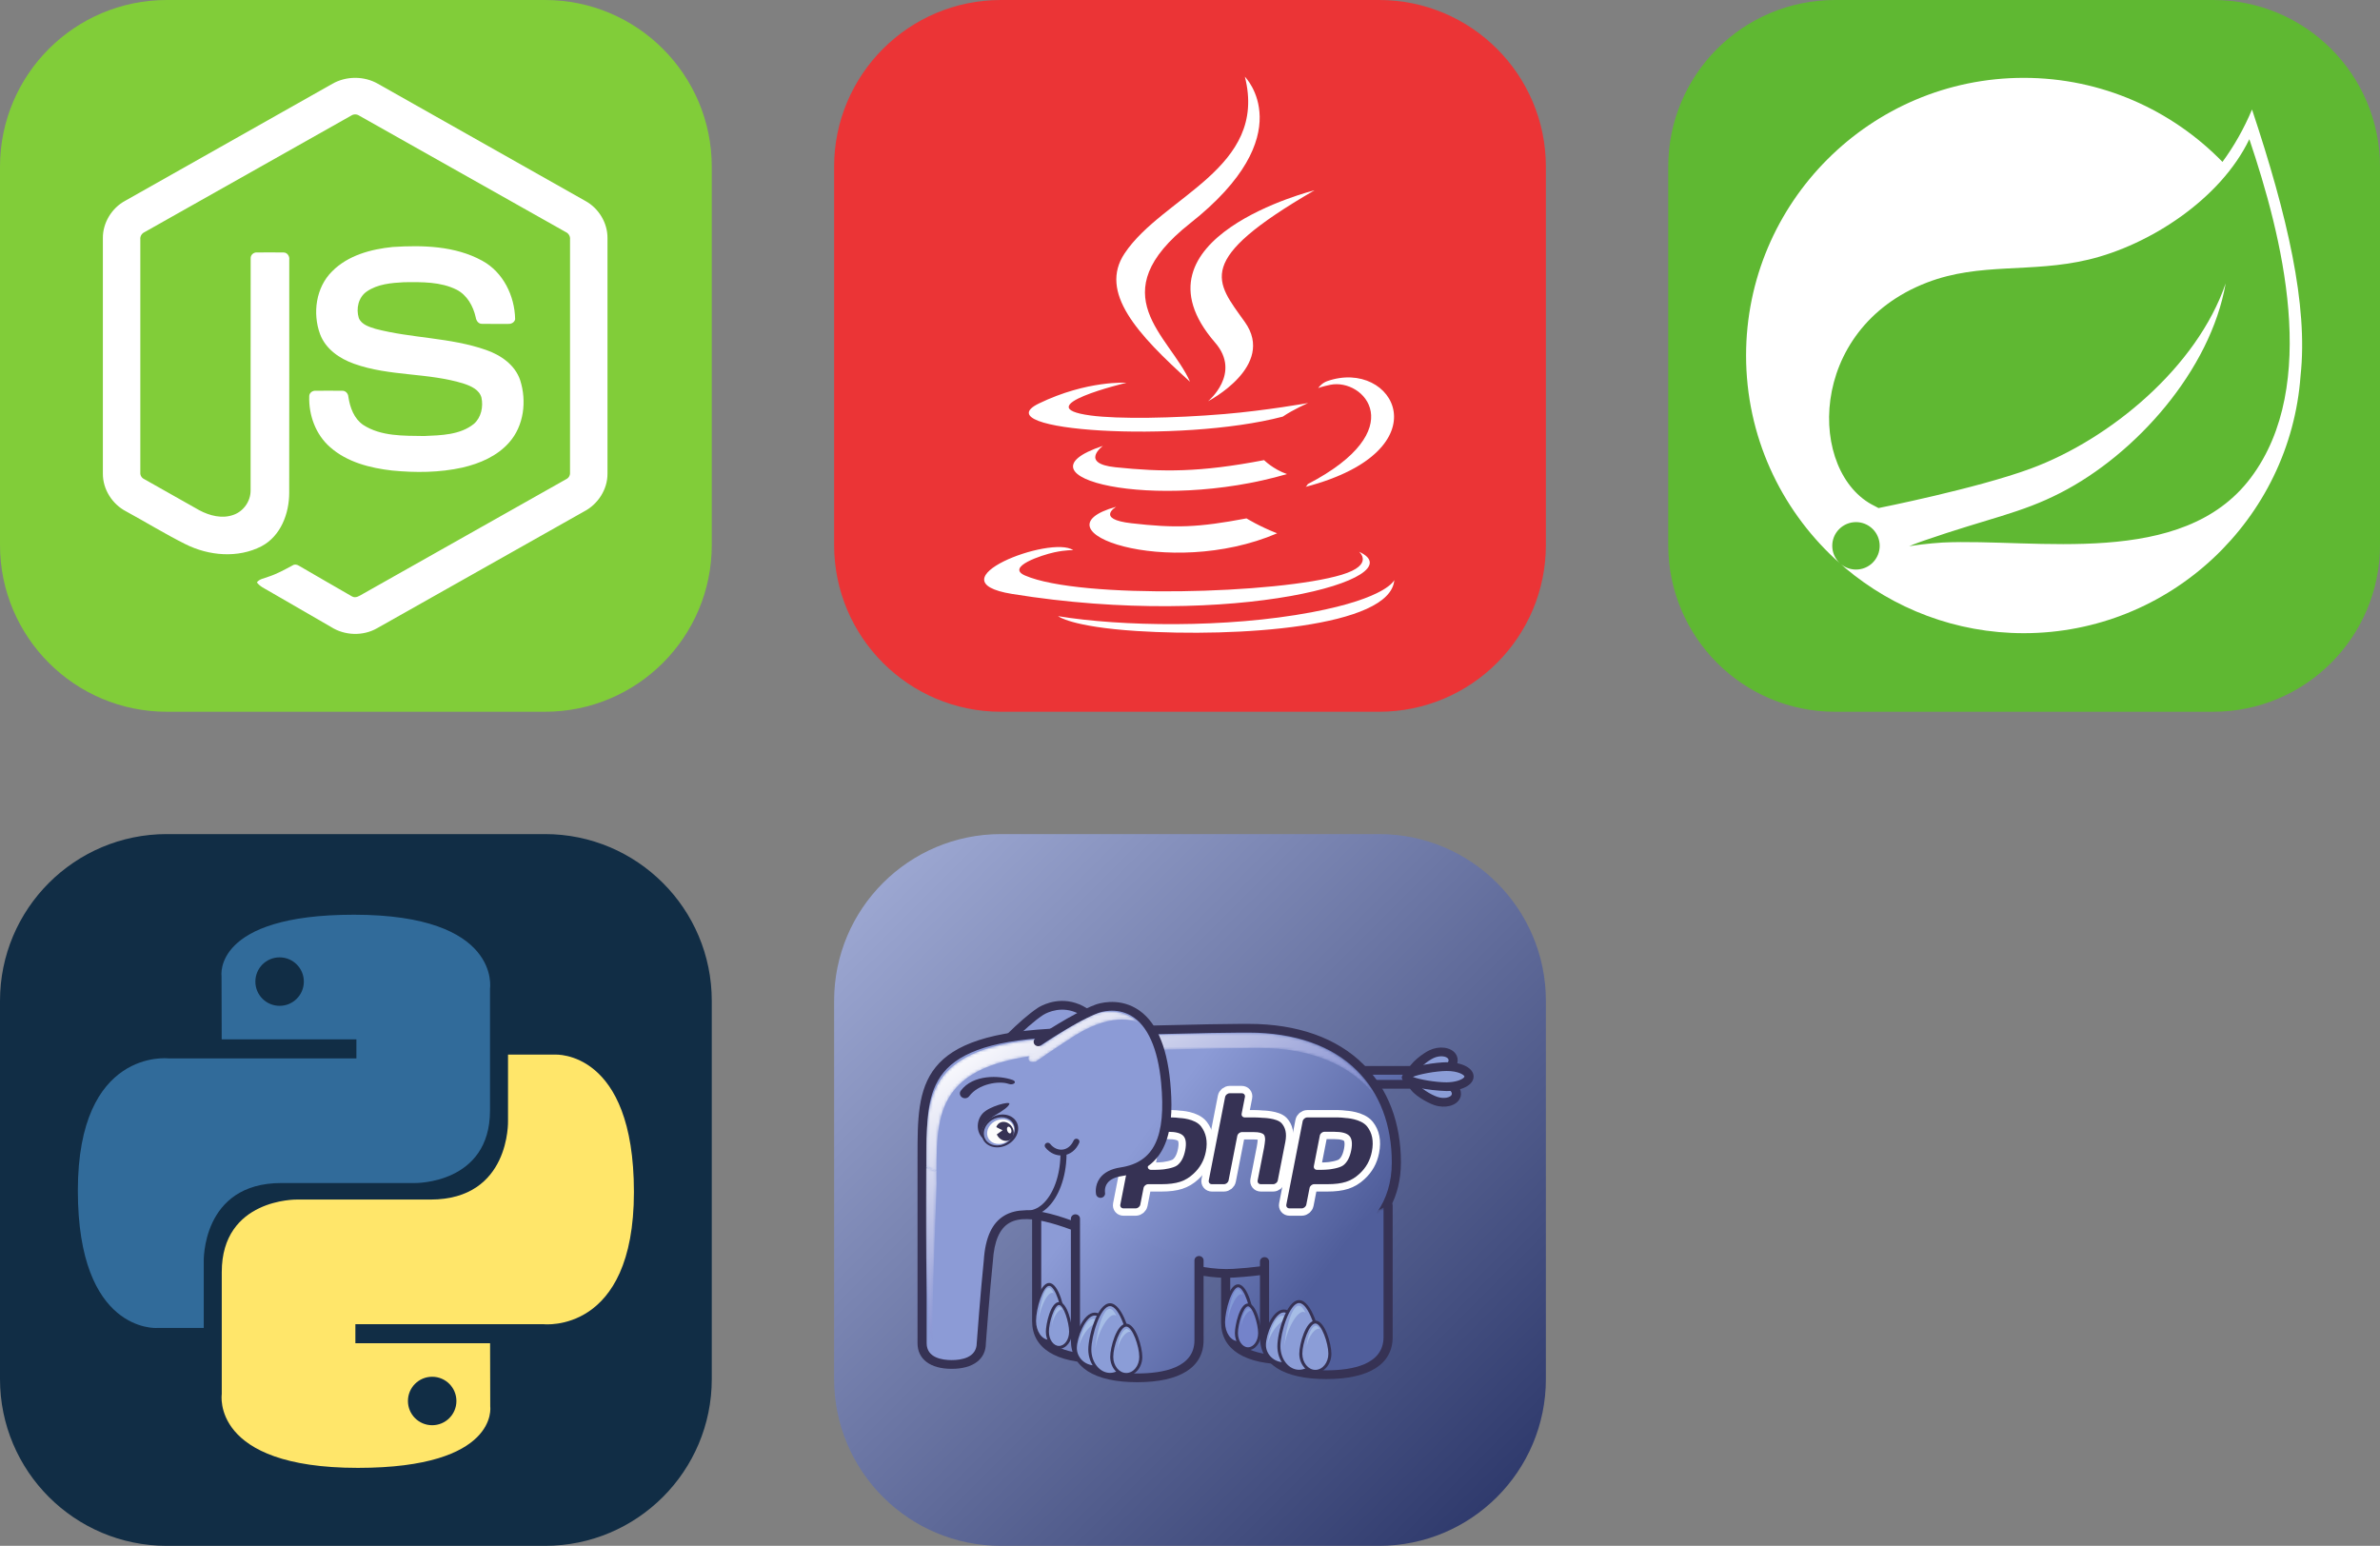 
  <svg width="167.188" height="108.594" viewBox="0 0 856 556" fill="none" xmlns="http://www.w3.org/2000/svg" xmlns:xlink="http://www.w3.org/1999/xlink" version="1.1">
    
        <rect x="0" y="0" width="856" height="556" fill="#808080" stroke="none"/>
    
        <g transform="translate(0, 0)">
          <svg width="256" height="256" viewBox="0 0 256 256" fill="none" xmlns="http://www.w3.org/2000/svg">
<g clip-path="url(#clip0_248_5674)">
<path d="M196 0H60C26.863 0 0 26.863 0 60V196C0 229.137 26.863 256 60 256H196C229.137 256 256 229.137 256 196V60C256 26.863 229.137 0 196 0Z" fill="#81CD39"/>
<path d="M119.556 30.134C124.516 27.295 130.975 27.282 135.93 30.134C160.857 44.219 185.792 58.282 210.714 72.375C215.403 75.016 218.538 80.233 218.49 85.634V170.376C218.526 176.001 215.08 181.343 210.135 183.923C185.289 197.931 160.456 211.955 135.615 225.964C130.555 228.857 123.966 228.635 119.061 225.503C111.613 221.185 104.152 216.888 96.703 212.575C95.18 211.667 93.464 210.945 92.39 209.469C93.34 208.189 95.039 208.029 96.419 207.47C99.528 206.48 102.384 204.893 105.24 203.354C105.963 202.86 106.844 203.049 107.537 203.491C113.906 207.143 120.22 210.902 126.61 214.519C127.973 215.306 129.354 214.26 130.519 213.611C154.9 199.831 179.31 186.104 203.688 172.32C204.591 171.885 205.09 170.926 205.017 169.937C205.034 141.983 205.021 114.024 205.026 86.069C205.128 84.946 204.479 83.914 203.464 83.455C178.705 69.511 153.958 55.547 129.204 41.6C128.325 40.996 127.167 40.995 126.288 41.595C101.532 55.547 76.791 69.524 52.036 83.467C51.024 83.927 50.346 84.942 50.466 86.069C50.47 114.024 50.466 141.983 50.466 169.941C50.378 170.93 50.915 171.869 51.812 172.295C58.418 176.04 65.033 179.76 71.643 183.494C75.367 185.497 79.939 186.689 84.042 185.153C87.663 183.855 90.2 180.159 90.131 176.316C90.166 148.524 90.114 120.729 90.157 92.941C90.067 91.707 91.237 90.688 92.436 90.805C95.611 90.783 98.789 90.762 101.963 90.813C103.288 90.783 104.199 92.112 104.036 93.354C104.023 121.322 104.07 149.29 104.015 177.256C104.023 184.711 100.961 192.821 94.066 196.468C85.573 200.867 75.075 199.935 66.684 195.716C59.42 192.09 52.488 187.811 45.352 183.927C40.394 181.361 36.966 175.998 37.001 170.377V85.634C36.949 80.121 40.209 74.809 45.042 72.208C69.883 58.189 94.72 44.159 119.556 30.134Z" fill="white"/>
<path d="M141.228 88.835C152.062 88.137 163.661 88.422 173.41 93.759C180.959 97.849 185.143 106.433 185.276 114.819C185.066 115.95 183.883 116.574 182.803 116.496C179.66 116.492 176.515 116.539 173.372 116.475C172.039 116.526 171.264 115.297 171.097 114.119C170.193 110.106 168.004 106.132 164.228 104.196C158.431 101.294 151.709 101.44 145.388 101.501C140.773 101.745 135.81 102.145 131.9 104.858C128.898 106.914 127.987 111.064 129.057 114.407C130.068 116.807 132.837 117.581 135.105 118.295C148.161 121.71 161.997 121.369 174.804 125.863C180.107 127.695 185.293 131.257 187.108 136.809C189.483 144.25 188.442 153.143 183.148 159.116C178.855 164.032 172.602 166.708 166.366 168.161C158.07 170.011 149.46 170.058 141.035 169.236C133.113 168.333 124.868 166.252 118.753 160.855C113.523 156.313 110.969 149.237 111.222 142.409C111.282 141.255 112.431 140.451 113.536 140.546C116.701 140.52 119.867 140.511 123.032 140.551C124.297 140.46 125.234 141.553 125.299 142.745C125.882 146.567 127.319 150.58 130.653 152.846C137.086 156.997 145.16 156.712 152.526 156.828C158.629 156.558 165.481 156.477 170.461 152.442C173.088 150.141 173.867 146.292 173.157 142.981C172.387 140.185 169.462 138.882 166.951 138.03C154.062 133.953 140.071 135.433 127.307 130.822C122.124 128.991 117.113 125.528 115.123 120.205C112.345 112.67 113.617 103.349 119.467 97.578C125.169 91.836 133.401 89.626 141.228 88.835Z" fill="white"/>
</g>
<defs>
<clipPath id="clip0_248_5674">
<rect width="256" height="256" fill="white"/>
</clipPath>
</defs>
</svg>

        </g>
         
        <g transform="translate(300, 0)">
          <svg width="256" height="256" viewBox="0 0 256 256" fill="none" xmlns="http://www.w3.org/2000/svg">
<g clip-path="url(#clip0_248_5576)">
<path d="M196 0H60C26.863 0 0 26.863 0 60V196C0 229.137 26.863 256 60 256H196C229.137 256 256 229.137 256 196V60C256 26.863 229.137 0 196 0Z" fill="#EB3436"/>
<path d="M101.472 182.256C101.472 182.256 93.834 186.7 106.915 188.2C122.764 190.011 130.863 189.751 148.324 186.451C148.324 186.451 152.925 189.327 159.337 191.82C120.18 208.595 70.72 190.847 101.472 182.256ZM96.684 160.361C96.684 160.361 88.116 166.705 101.208 168.06C118.138 169.808 131.506 169.951 154.649 165.496C154.649 165.496 157.842 168.741 162.871 170.513C115.538 184.356 62.818 171.603 96.684 160.361Z" fill="white"/>
<path d="M137.018 123.215C146.671 134.327 134.486 144.317 134.486 144.317C134.486 144.317 158.983 131.673 147.735 115.834C137.226 101.069 129.17 93.736 172.786 68.439C172.786 68.441 104.321 85.535 137.018 123.215Z" fill="white"/>
<path d="M188.803 198.453C188.803 198.453 194.458 203.115 182.574 206.719C159.979 213.563 88.513 215.627 68.664 206.993C61.533 203.887 74.912 199.582 79.121 198.674C83.509 197.724 86.015 197.897 86.015 197.897C78.079 192.31 34.723 208.872 63.995 213.623C143.82 226.562 209.506 207.795 188.803 198.453ZM105.149 137.672C105.149 137.672 68.801 146.306 92.278 149.445C102.193 150.772 121.948 150.467 140.363 148.923C155.408 147.659 170.506 144.959 170.506 144.959C170.506 144.959 165.206 147.232 161.367 149.85C124.448 159.562 53.145 155.038 73.675 145.111C91.03 136.717 105.149 137.672 105.149 137.672ZM170.355 174.118C207.881 154.623 190.529 135.889 178.418 138.412C175.457 139.029 174.128 139.566 174.128 139.566C174.128 139.566 175.231 137.837 177.333 137.093C201.291 128.674 219.714 161.933 169.605 175.106C169.605 175.103 170.18 174.582 170.355 174.118Z" fill="white"/>
<path d="M147.735 27.587C147.735 27.587 168.513 48.377 128.023 80.337C95.552 105.983 120.619 120.601 128.011 137.311C109.055 120.211 95.151 105.154 104.478 91.143C118.174 70.58 156.116 60.606 147.735 27.587Z" fill="white"/>
<path d="M108.837 226.959C144.849 229.262 200.165 225.678 201.474 208.636C201.474 208.636 198.956 215.096 171.709 220.222C140.968 226.009 103.047 225.335 80.562 221.622C80.562 221.624 85.169 225.437 108.837 226.959Z" fill="white"/>
</g>
<defs>
<clipPath id="clip0_248_5576">
<rect width="256" height="256" fill="white"/>
</clipPath>
</defs>
</svg>

        </g>
         
        <g transform="translate(600, 0)">
          <svg width="256" height="256" viewBox="0 0 256 256" fill="none" xmlns="http://www.w3.org/2000/svg">
<g clip-path="url(#clip0_248_4621)">
<path d="M196 0H60C26.863 0 0 26.863 0 60V196C0 229.137 26.863 256 60 256H196C229.137 256 256 229.137 256 196V60C256 26.863 229.137 0 196 0Z" fill="#5FB832"/>
<path d="M209.545 171.821C184.93 204.618 132.347 193.547 98.635 195.139C98.635 195.139 92.667 195.471 86.656 196.461C86.656 196.461 88.929 195.491 91.828 194.492C115.506 186.304 126.695 184.659 141.082 177.269C168.114 163.421 195.018 133.259 200.492 101.925C190.202 132.061 158.909 157.998 130.415 168.53C110.911 175.727 75.642 182.731 75.637 182.734C75.653 182.759 74.231 181.996 74.211 181.979C50.225 170.309 49.533 118.359 93.097 101.613C112.197 94.266 130.466 98.302 151.114 93.387C173.136 88.151 198.642 71.644 209.009 50.063C220.631 84.535 234.592 138.467 209.545 171.821ZM209.973 39.381C207.043 46.343 203.466 52.617 199.344 58.228C181.197 39.604 155.868 28 127.871 28C72.799 28 28 72.804 28 127.866C28 156.731 40.321 182.764 59.964 201.012L62.151 202.949C58.499 199.971 57.938 194.608 60.898 190.952C63.876 187.295 69.244 186.728 72.898 189.69C76.562 192.658 77.12 198.035 74.154 201.697C71.198 205.361 65.82 205.914 62.161 202.958L63.65 204.276C81.025 218.906 103.424 227.743 127.871 227.743C180.511 227.743 223.736 186.778 227.436 135.073C230.176 109.757 222.699 77.611 209.973 39.381Z" fill="white"/>
</g>
<defs>
<clipPath id="clip0_248_4621">
<rect width="256" height="256" fill="white"/>
</clipPath>
</defs>
</svg>

        </g>
         
        <g transform="translate(0, 300)">
          <svg width="256" height="256" viewBox="0 0 256 256" fill="none" xmlns="http://www.w3.org/2000/svg">
<g clip-path="url(#clip0_248_6126)">
<path d="M196 0H60C26.863 0 0 26.863 0 60V196C0 229.137 26.863 256 60 256H196C229.137 256 256 229.137 256 196V60C256 26.863 229.137 0 196 0Z" fill="#112D45"/>
<path d="M127.279 29C76.507 29 79.677 51.018 79.677 51.018L79.734 73.828H128.185V80.677H60.489C60.489 80.677 28 76.993 28 128.222C28 179.452 56.357 177.636 56.357 177.636H73.281V153.863C73.281 153.863 72.369 125.506 101.186 125.506H149.24C149.24 125.506 176.239 125.942 176.239 99.412V55.546C176.239 55.546 180.338 29 127.279 29ZM100.563 44.339C105.384 44.339 109.28 48.235 109.28 53.056C109.28 57.876 105.384 61.772 100.563 61.772C95.743 61.772 91.847 57.876 91.847 53.056C91.847 48.235 95.743 44.339 100.563 44.339Z" fill="#316B9A"/>
<path d="M128.721 227.957C179.493 227.957 176.323 205.94 176.323 205.94L176.266 183.129H127.815V176.28H195.511C195.511 176.28 228 179.965 228 128.735C228 77.506 199.643 79.322 199.643 79.322H182.719V103.095C182.719 103.095 183.631 131.452 154.814 131.452H106.76C106.76 131.452 79.761 131.015 79.761 157.545V201.411C79.761 201.411 75.662 227.957 128.721 227.957ZM155.437 212.618C150.616 212.618 146.72 208.722 146.72 203.902C146.72 199.081 150.616 195.185 155.437 195.185C160.257 195.185 164.154 199.081 164.154 203.902C164.154 208.722 160.257 212.618 155.437 212.618Z" fill="#FFE66A"/>
</g>
<defs>
<clipPath id="clip0_248_6126">
<rect width="256" height="256" fill="white"/>
</clipPath>
</defs>
</svg>

        </g>
         
        <g transform="translate(300, 300)">
          <svg width="256" height="256" viewBox="0 0 256 256" fill="none" xmlns="http://www.w3.org/2000/svg">
<g clip-path="url(#clip0_248_5714)">
<path d="M196 0H60C26.863 0 0 26.863 0 60V196C0 229.137 26.863 256 60 256H196C229.137 256 256 229.137 256 196V60C256 26.863 229.137 0 196 0Z" fill="url(#paint0_linear_248_5714)"/>
<mask id="mask0_248_5714" style="mask-type:luminance" maskUnits="userSpaceOnUse" x="57" y="61" width="50" height="63">
<path d="M57.83 78.824C57.83 78.824 67.524 68.181 74.238 63.77C76.377 62.366 92.287 54.062 102.503 82.641C108.093 98.289 108.186 109.945 95.481 114.915C87.874 117.893 90.593 123.467 90.593 123.467" fill="white"/>
</mask>
<g mask="url(#mask0_248_5714)">
<path d="M57.83 78.824C57.83 78.824 67.524 68.181 74.238 63.77C76.377 62.366 92.287 54.062 102.503 82.641C108.093 98.289 108.186 109.945 95.481 114.915C87.874 117.893 90.593 123.467 90.593 123.467" fill="url(#paint1_linear_248_5714)"/>
</g>
<path d="M73.309 62.473C66.499 66.947 56.991 77.35 56.59 77.79C55.995 78.444 56.065 79.438 56.75 80.007C57.432 80.576 58.47 80.51 59.065 79.855C59.162 79.749 68.704 69.309 75.168 65.064C75.362 64.934 80.078 61.908 85.821 63.729C91.861 65.645 97.094 72.361 100.949 83.148C107.085 100.324 105.265 109.392 94.861 113.459C91.859 114.637 89.883 116.338 88.99 118.526C87.81 121.413 89.052 124.02 89.106 124.131C89.486 124.913 90.45 125.245 91.269 124.887C92.09 124.532 92.454 123.604 92.088 122.816C92.082 122.801 91.38 121.255 92.064 119.635C92.626 118.298 93.985 117.196 96.104 116.37C111.799 110.226 108.597 94.845 104.055 82.13C99.794 70.21 94.008 63.018 86.856 60.747C79.707 58.479 73.942 62.059 73.309 62.473Z" fill="#363254"/>
<mask id="mask1_248_5714" style="mask-type:luminance" maskUnits="userSpaceOnUse" x="188" y="84" width="24" height="6">
<path d="M188.189 84.983H208.548C210.257 84.983 211.64 86.107 211.64 87.489C211.64 88.872 210.257 89.994 208.548 89.994H192.568L188.189 84.983Z" fill="white"/>
</mask>
<g mask="url(#mask1_248_5714)">
<path d="M188.189 84.983H208.548C210.257 84.983 211.64 86.107 211.64 87.489C211.64 88.872 210.257 89.994 208.548 89.994H192.568L188.189 84.983Z" fill="url(#paint2_linear_248_5714)"/>
</g>
<path d="M208.548 86.556C209.403 86.556 209.997 87.05 209.997 87.492C209.997 87.933 209.403 88.427 208.548 88.427C208.548 88.427 194.728 88.427 193.336 88.427C193.009 88.055 192.519 87.489 191.702 86.556C196.514 86.556 208.548 86.556 208.548 86.556ZM184.677 83.415L191.801 91.568H208.548C211.16 91.568 213.282 89.74 213.282 87.492C213.282 85.243 211.16 83.415 208.548 83.415H184.677Z" fill="#363254"/>
<path d="M214.849 79.16C217.648 77.837 220.919 78.161 222.163 79.882C223.401 81.608 222.137 84.072 219.339 85.4C216.545 86.721 209.221 88.319 207.979 86.591C206.736 84.87 212.054 80.482 214.849 79.16Z" fill="#8B9DD7"/>
<path d="M215.574 80.567C217.746 79.542 220.13 79.831 220.81 80.774C220.999 81.038 221.043 81.342 220.944 81.705C220.769 82.36 220.062 83.304 218.609 83.992C215.91 85.268 211.117 86.016 209.636 85.655C210.182 84.437 213.18 81.701 215.574 80.567ZM214.122 77.752C211.781 78.857 207.02 82.378 206.267 85.161L206.629 87.482C208.878 90.615 217.951 87.808 220.066 86.806C222.173 85.808 223.651 84.236 224.124 82.493C224.461 81.25 224.245 80.007 223.514 78.991C221.8 76.615 217.677 76.072 214.122 77.752Z" fill="#363254"/>
<path d="M219.822 89.328C222.823 90.322 224.494 92.623 223.568 94.47C222.634 96.32 219.45 97.007 216.451 96.01C213.457 95.019 207.434 91.28 208.364 89.435C209.297 87.581 216.827 88.334 219.822 89.328Z" fill="#8B9DD7"/>
<path d="M219.283 90.811H219.285C220.897 91.348 221.78 92.24 222.066 92.898C222.284 93.4 222.137 93.696 222.087 93.792C221.593 94.772 219.305 95.295 216.989 94.526C214.343 93.65 210.784 91.183 210.114 90.048C211.356 89.636 216.388 89.849 219.283 90.811ZM206.885 88.753L206.887 91.032C208.043 93.696 213.377 96.655 215.914 97.496C219.731 98.764 223.744 97.735 225.046 95.157C225.323 94.6 225.461 94.004 225.461 93.398C225.461 92.828 225.34 92.251 225.095 91.686C224.36 89.996 222.634 88.598 220.358 87.845C218.088 87.09 208.601 85.345 206.885 88.753Z" fill="#363254"/>
<path d="M220.26 83.634C224.713 83.606 228.341 85.197 228.357 87.193C228.379 89.188 224.79 90.827 220.335 90.856C215.888 90.886 205.812 89.341 205.792 87.347C205.771 85.349 215.813 83.667 220.26 83.634Z" fill="#8B9DD7"/>
<path d="M226.716 87.207C226.716 87.284 226.644 87.432 226.445 87.626C225.64 88.411 223.378 89.265 220.325 89.284C216.506 89.31 210.466 88.282 208.142 87.329C210.45 86.34 216.46 85.231 220.273 85.205H220.272C224.489 85.177 226.712 86.68 226.716 87.207ZM220.25 82.062H220.248C217.013 82.085 207.407 83.215 204.942 85.611L204.151 87.363C204.196 91.98 220.185 92.428 220.347 92.428C223.93 92.403 227.165 91.408 228.788 89.83C229.592 89.047 230.01 88.132 230 87.177C229.975 84.18 225.874 82.027 220.25 82.062Z" fill="#363254"/>
<mask id="mask2_248_5714" style="mask-type:luminance" maskUnits="userSpaceOnUse" x="72" y="134" width="46" height="55">
<path d="M117.294 134.823V175.161C117.294 185.107 107.343 188.672 95.072 188.672C82.798 188.672 72.852 185.107 72.852 175.161V134.347" fill="white"/>
</mask>
<g mask="url(#mask2_248_5714)">
<path d="M117.294 134.823V175.161C117.294 185.107 107.343 188.672 95.072 188.672C82.798 188.672 72.852 185.107 72.852 175.161V134.347" fill="url(#paint3_linear_248_5714)"/>
</g>
<path d="M71.211 134.347V175.161C71.211 184.888 79.682 190.243 95.072 190.243C110.461 190.243 118.936 184.888 118.936 175.161V134.823C118.936 133.955 118.2 133.251 117.294 133.251C116.387 133.251 115.652 133.955 115.652 134.823V175.161C115.652 185.03 104.462 187.101 95.072 187.101C85.685 187.101 74.495 185.03 74.495 175.161V134.347C74.495 133.481 73.759 132.777 72.852 132.777C71.946 132.777 71.211 133.481 71.211 134.347Z" fill="#363254"/>
<path d="M82.591 175.113C82.591 179.137 80.239 182.408 77.337 182.408C74.434 182.408 72.082 179.137 72.082 175.113C72.082 171.082 74.434 161.98 77.337 161.98C80.239 161.98 82.591 171.082 82.591 175.113Z" fill="#8B9DD7"/>
<path d="M72.63 175.113C72.63 170.729 75.122 162.503 77.337 162.503C79.551 162.503 82.044 170.729 82.044 175.113C82.044 178.848 79.933 181.885 77.337 181.885C74.742 181.885 72.63 178.848 72.63 175.113ZM71.534 175.113C71.534 179.424 74.136 182.933 77.337 182.933C80.536 182.933 83.137 179.424 83.137 175.113C83.137 171.175 80.826 161.454 77.337 161.454C73.848 161.454 71.534 171.175 71.534 175.113Z" fill="#363254"/>
<path d="M73.497 175.84C73.497 171.964 76.341 164.985 78.417 164.985C78.616 164.985 78.811 165.084 78.999 165.234C78.48 164.005 77.885 163.192 77.256 163.192C75.178 163.192 73.497 171.965 73.497 175.84Z" fill="#A6BDE6"/>
<path d="M85.069 178.988C85.069 182.097 83.199 184.618 80.891 184.618C78.581 184.618 76.709 182.097 76.709 178.988C76.709 175.869 78.581 168.847 80.891 168.847C83.199 168.847 85.069 175.869 85.069 178.988Z" fill="#8B9DD7"/>
<path d="M77.256 178.988C77.256 175.729 79.219 169.372 80.891 169.372C82.563 169.372 84.521 175.729 84.521 178.988C84.521 181.803 82.892 184.095 80.891 184.095C78.885 184.095 77.256 181.803 77.256 178.988ZM76.161 178.988C76.161 182.38 78.283 185.143 80.891 185.143C83.495 185.143 85.616 182.38 85.616 178.988C85.616 176.334 83.939 168.324 80.891 168.324C77.838 168.324 76.161 176.334 76.161 178.988Z" fill="#363254"/>
<path d="M78.466 177.137C78.256 174.921 80.215 171.244 81.742 170.975C81.885 170.956 82.032 170.99 82.178 171.051C81.731 170.414 81.224 169.906 80.791 170.105C79.279 170.821 78.256 174.929 78.466 177.137Z" fill="#A6BDE6"/>
<mask id="mask3_248_5714" style="mask-type:luminance" maskUnits="userSpaceOnUse" x="140" y="134" width="46" height="56">
<path d="M185.277 135.317V175.654C185.277 185.602 175.327 189.165 163.055 189.165C150.782 189.165 140.832 185.602 140.832 175.654V134.841" fill="white"/>
</mask>
<g mask="url(#mask3_248_5714)">
<path d="M185.277 135.317V175.654C185.277 185.602 175.327 189.165 163.055 189.165C150.782 189.165 140.832 185.602 140.832 175.654V134.841" fill="url(#paint4_linear_248_5714)"/>
</g>
<path d="M139.189 134.84V175.653C139.189 185.378 147.665 190.735 163.055 190.735C169.981 190.735 175.536 189.65 179.565 187.512C184.375 184.958 186.918 180.859 186.918 175.653V135.316C186.918 134.448 186.183 133.745 185.277 133.745C184.37 133.745 183.636 134.448 183.636 135.316V175.653C183.636 179.762 181.782 182.742 177.97 184.766C174.484 186.615 169.327 187.593 163.055 187.593C153.666 187.593 142.475 185.519 142.475 175.653V134.84C142.475 133.971 141.738 133.268 140.832 133.268C139.926 133.268 139.189 133.971 139.189 134.84Z" fill="#363254"/>
<path d="M150.573 175.604C150.573 179.628 148.222 182.904 145.321 182.904C142.414 182.904 140.064 179.628 140.064 175.604C140.064 171.575 142.414 162.472 145.321 162.472C148.222 162.472 150.573 171.575 150.573 175.604Z" fill="#7483CA"/>
<path d="M140.609 175.603C140.609 173.546 141.233 170.292 142.123 167.691C143.113 164.795 144.339 162.995 145.321 162.995C147.533 162.995 150.026 171.22 150.026 175.603C150.026 179.34 147.916 182.379 145.321 182.379C142.723 182.379 140.609 179.34 140.609 175.603ZM141.082 167.365C140.159 170.058 139.515 173.447 139.515 175.603C139.515 179.916 142.119 183.427 145.321 183.427C148.519 183.427 151.12 179.916 151.12 175.603C151.12 171.665 148.809 161.949 145.321 161.949C143.349 161.949 141.928 164.892 141.082 167.365Z" fill="#363254"/>
<path d="M141.482 176.336C141.482 172.458 144.324 165.475 146.4 165.475C146.6 165.475 146.794 165.576 146.982 165.724C146.461 164.498 145.869 163.683 145.239 163.683C143.161 163.683 141.482 172.458 141.482 176.336Z" fill="#839AD6"/>
<path d="M153.053 179.478C153.053 182.592 151.184 185.107 148.873 185.107C146.565 185.107 144.694 182.592 144.694 179.478C144.694 176.361 146.565 169.339 148.873 169.339C151.184 169.339 153.053 176.361 153.053 179.478Z" fill="#7483CA"/>
<path d="M145.242 179.478C145.242 176.219 147.201 169.864 148.874 169.864C150.543 169.864 152.505 176.219 152.505 179.478C152.505 182.294 150.875 184.586 148.874 184.586C146.87 184.586 145.242 182.294 145.242 179.478ZM144.147 179.478C144.147 182.874 146.267 185.632 148.874 185.632C151.48 185.632 153.6 182.874 153.6 179.478C153.6 176.824 151.922 168.816 148.874 168.816C145.822 168.816 144.147 176.824 144.147 179.478Z" fill="#363254"/>
<path d="M146.451 177.628C146.237 175.414 148.198 171.737 149.725 171.467C149.869 171.448 150.017 171.48 150.161 171.542C149.714 170.905 149.207 170.397 148.773 170.596C147.261 171.312 146.237 175.419 146.451 177.628Z" fill="#839AD6"/>
<mask id="mask4_248_5714" style="mask-type:luminance" maskUnits="userSpaceOnUse" x="90" y="79" width="15" height="42">
<path d="M98.598 79.73C107.253 93.687 106.331 105.478 94.799 111.658C87.895 115.361 91.696 120.244 91.696 120.244" fill="white"/>
</mask>
<g mask="url(#mask4_248_5714)">
<path d="M98.598 79.73C107.253 93.687 106.331 105.478 94.799 111.658C87.895 115.361 91.696 120.244 91.696 120.244" fill="url(#paint5_linear_248_5714)"/>
</g>
<path d="M97.761 78.38C96.98 78.823 96.721 79.787 97.186 80.533C102.004 88.299 103.728 95.332 102.174 100.867C101.07 104.802 98.316 107.972 93.998 110.29C91.269 111.752 89.641 113.597 89.156 115.769C88.498 118.722 90.303 121.085 90.38 121.184C90.919 121.875 91.935 122.015 92.663 121.507C93.39 120.998 93.549 120.017 93.022 119.317C93.014 119.304 92.013 117.945 92.374 116.396C92.663 115.157 93.75 114.025 95.601 113.031C100.724 110.283 104.004 106.467 105.347 101.681C107.134 95.308 105.291 87.441 100.01 78.929C99.548 78.182 98.538 77.938 97.761 78.38Z" fill="#080604"/>
<mask id="mask5_248_5714" style="mask-type:luminance" maskUnits="userSpaceOnUse" x="31" y="69" width="172" height="122">
<path d="M149.156 69.834C149.156 69.834 134.787 69.666 82.285 71.392C29.786 73.116 31.724 91.789 31.642 118.604V183.103C31.642 188.559 36.408 190.759 42.289 190.759C48.169 190.759 52.942 188.559 52.942 183.103C52.942 183.103 54.298 164.673 55.468 153.462C58.087 112.734 107.655 160.159 143.689 157.946C176.433 155.933 202.219 144.723 202.219 118.081C202.219 91.433 185.32 69.834 149.156 69.834Z" fill="white"/>
</mask>
<g mask="url(#mask5_248_5714)">
<path d="M149.156 69.834C149.156 69.834 134.787 69.666 82.285 71.392C29.786 73.116 31.724 91.789 31.642 118.604V183.103C31.642 188.559 36.408 190.759 42.289 190.759C48.169 190.759 52.942 188.559 52.942 183.103C52.942 183.103 54.298 164.673 55.468 153.462C58.087 112.734 107.655 160.159 143.689 157.946C176.433 155.933 202.219 144.723 202.219 118.081C202.219 91.433 185.32 69.834 149.156 69.834Z" fill="url(#paint6_linear_248_5714)"/>
</g>
<path d="M33.284 183.105V118.606C33.284 118.612 33.288 115.764 33.288 115.764C33.297 90.96 33.304 74.573 82.34 72.963C134.161 71.261 148.991 71.404 149.136 71.405H149.156C165.666 71.405 179.12 76.125 188.063 85.054C196.25 93.225 200.577 104.646 200.577 118.083C200.577 146.839 169.584 154.782 143.584 156.381C129.9 157.219 113.759 150.509 99.518 144.586C83.555 137.949 69.769 132.218 61.281 137.193C56.798 139.821 54.361 145.112 53.831 153.368C52.677 164.412 51.317 182.808 51.304 182.995C51.3 188.399 45.654 189.191 42.289 189.191C38.927 189.191 33.284 188.399 33.284 183.105ZM82.23 69.825C30.021 71.539 30.012 90.088 30.004 115.762L30 118.602V183.105C30 188.882 34.595 192.335 42.289 192.335C49.99 192.335 54.584 188.882 54.584 183.105C54.594 183.029 55.947 164.677 57.103 153.619C57.568 146.402 59.495 141.926 62.996 139.872C70.03 135.752 83.714 141.442 98.209 147.469C112.791 153.532 129.318 160.405 143.794 159.515C182.529 157.133 203.861 142.419 203.861 118.083C203.861 103.821 199.217 91.649 190.434 82.879C180.858 73.319 166.583 68.264 149.156 68.264H149.176C149.032 68.262 134.166 68.114 82.23 69.825Z" fill="#363254"/>
<mask id="mask6_248_5714" style="mask-type:luminance" maskUnits="userSpaceOnUse" x="33" y="119" width="4" height="64">
<path d="M33.075 120.375C33.131 126.432 32.272 179.339 35.641 182.516C34.582 180.173 36.898 128.917 36.868 125.696L36.837 123.81C36.837 122.913 36.837 122.029 36.837 121.148C35.538 120.672 34.278 120.087 33.061 119.418L33.075 120.375Z" fill="white"/>
</mask>
<g mask="url(#mask6_248_5714)">
<path d="M33.075 120.375C33.131 126.432 32.272 179.339 35.641 182.516C34.582 180.173 36.898 128.917 36.868 125.696L36.837 123.81C36.837 122.913 36.837 122.029 36.837 121.148C35.538 120.672 34.278 120.087 33.061 119.418L33.075 120.375Z" fill="url(#paint7_linear_248_5714)"/>
</g>
<mask id="mask7_248_5714" style="mask-type:luminance" maskUnits="userSpaceOnUse" x="33" y="71" width="162" height="51">
<path d="M149.136 71.612C149.136 71.612 135.079 71.448 83.71 73.136C32.344 74.824 33.132 93.596 33.132 118.834L33.143 119.767C34.332 120.437 35.564 121.022 36.828 121.498C36.84 97.613 37.864 80.088 87.408 78.461C138.775 76.773 152.837 76.937 152.837 76.937C172.481 76.937 186.005 83.515 194.426 93.778C186.673 80.497 171.996 71.612 149.136 71.612Z" fill="white"/>
</mask>
<g mask="url(#mask7_248_5714)">
<path d="M149.136 71.612C149.136 71.612 135.079 71.448 83.71 73.136C32.344 74.824 33.132 93.596 33.132 118.834L33.143 119.767C34.332 120.437 35.564 121.022 36.828 121.498C36.84 97.613 37.864 80.088 87.408 78.461C138.775 76.773 152.837 76.937 152.837 76.937C172.481 76.937 186.005 83.515 194.426 93.778C186.673 80.497 171.996 71.612 149.136 71.612Z" fill="url(#paint8_linear_248_5714)"/>
</g>
<mask id="mask8_248_5714" style="mask-type:luminance" maskUnits="userSpaceOnUse" x="86" y="138" width="46" height="58">
<path d="M131.245 153.327V182.053C131.245 192 121.292 195.572 109.02 195.572C96.747 195.572 86.8 192 86.8 182.053V138.33" fill="white"/>
</mask>
<g mask="url(#mask8_248_5714)">
<path d="M131.245 153.327V182.053C131.245 192 121.292 195.572 109.02 195.572C96.747 195.572 86.8 192 86.8 182.053V138.33" fill="url(#paint9_linear_248_5714)"/>
</g>
<path d="M85.158 138.332V182.055C85.158 191.785 93.635 197.143 109.02 197.143C124.41 197.143 132.887 191.785 132.887 182.055V153.329C132.887 152.461 132.151 151.757 131.245 151.757C130.34 151.757 129.603 152.461 129.603 153.329V182.055C129.603 191.929 118.411 194.002 109.02 194.002C99.634 194.002 88.442 191.929 88.442 182.055V138.332C88.442 137.464 87.706 136.761 86.8 136.761C85.893 136.761 85.158 137.464 85.158 138.332Z" fill="#363254"/>
<path d="M100.779 184.841C100.779 188.583 97.641 191.618 93.766 191.618C89.892 191.618 86.754 188.583 86.754 184.841C86.754 181.095 89.892 172.64 93.766 172.64C97.641 172.64 100.779 181.095 100.779 184.841Z" fill="#8B9DD7"/>
<path d="M87.301 184.842C87.301 181.194 90.427 173.161 93.767 173.161C97.106 173.161 100.232 181.194 100.232 184.842C100.232 188.291 97.334 191.095 93.767 191.095C90.204 191.095 87.301 188.291 87.301 184.842ZM86.206 184.842C86.206 188.866 89.597 192.142 93.767 192.142C97.936 192.142 101.327 188.866 101.327 184.842C101.327 181.047 98.137 172.113 93.767 172.113C89.4 172.113 86.206 181.047 86.206 184.842Z" fill="#363254"/>
<path d="M87.951 185.289C87.951 181.938 91.877 175.919 94.75 175.919C95.024 175.919 95.289 176.005 95.555 176.136C94.831 175.077 94.014 174.373 93.147 174.373C90.273 174.373 87.951 181.943 87.951 185.289Z" fill="#A6BDE6"/>
<path d="M106.492 185.371C106.492 190.306 103.242 194.321 99.232 194.321C95.217 194.321 91.967 190.306 91.967 185.371C91.967 180.429 95.217 169.27 99.232 169.27C103.242 169.27 106.492 180.429 106.492 185.371Z" fill="#8B9DD7"/>
<path d="M92.513 185.371C92.513 180.504 95.763 169.792 99.232 169.792C102.7 169.792 105.945 180.504 105.945 185.371C105.945 190.016 102.934 193.796 99.232 193.796C95.529 193.796 92.513 190.016 92.513 185.371ZM91.419 185.371C91.419 190.594 94.924 194.845 99.232 194.845C103.538 194.845 107.04 190.594 107.04 185.371C107.04 180.41 103.743 168.748 99.232 168.748C94.72 168.748 91.419 180.41 91.419 185.371Z" fill="#363254"/>
<path d="M93.925 186.266C93.925 181.507 97.855 172.955 100.724 172.955C100.997 172.955 101.267 173.079 101.528 173.261C100.81 171.751 99.988 170.755 99.121 170.755C96.247 170.755 93.925 181.514 93.925 186.266Z" fill="#A6BDE6"/>
<path d="M110.303 188.029C110.303 191.522 107.963 194.354 105.077 194.354C102.191 194.354 99.851 191.522 99.851 188.029C99.851 184.518 102.191 176.623 105.077 176.623C107.963 176.623 110.303 184.518 110.303 188.029Z" fill="#8B9DD7"/>
<path d="M100.399 188.029C100.399 184.245 102.88 177.146 105.077 177.146C107.279 177.146 109.756 184.245 109.756 188.029C109.756 191.229 107.658 193.829 105.077 193.829C102.498 193.829 100.399 191.229 100.399 188.029ZM99.304 188.029C99.304 191.805 101.896 194.877 105.077 194.877C108.263 194.877 110.849 191.805 110.849 188.029C110.849 184.589 108.549 176.099 105.077 176.099C101.606 176.099 99.304 184.589 99.304 188.029Z" fill="#363254"/>
<path d="M102.049 185.942C101.785 183.447 104.234 179.311 106.142 179.013C106.322 178.984 106.505 179.026 106.689 179.095C106.129 178.376 105.496 177.806 104.954 178.032C103.063 178.838 101.785 183.456 102.049 185.942Z" fill="#A6BDE6"/>
<mask id="mask9_248_5714" style="mask-type:luminance" maskUnits="userSpaceOnUse" x="154" y="133" width="46" height="62">
<path d="M199.25 133.588V180.932C199.25 190.878 189.298 194.447 177.026 194.447C164.752 194.447 154.807 190.878 154.807 180.932V153.73" fill="white"/>
</mask>
<g mask="url(#mask9_248_5714)">
<path d="M199.25 133.588V180.932C199.25 190.878 189.298 194.447 177.026 194.447C164.752 194.447 154.807 190.878 154.807 180.932V153.73" fill="url(#paint10_linear_248_5714)"/>
</g>
<path d="M197.606 133.589V180.932C197.606 190.806 186.414 192.876 177.026 192.876C167.64 192.876 156.449 190.806 156.449 180.932V153.73C156.449 152.863 155.714 152.159 154.807 152.159C153.9 152.159 153.165 152.863 153.165 153.73V180.932C153.165 190.661 161.639 196.02 177.026 196.02C192.415 196.02 200.891 190.661 200.891 180.932V133.589C200.891 132.721 200.157 132.019 199.25 132.019C198.343 132.019 197.606 132.721 197.606 133.589Z" fill="#363254"/>
<path d="M168.786 183.716C168.786 187.456 165.647 190.49 161.773 190.49C157.899 190.49 154.76 187.456 154.76 183.716C154.76 179.97 157.899 171.513 161.773 171.513C165.647 171.513 168.786 179.97 168.786 183.716Z" fill="#8B9DD7"/>
<path d="M155.308 183.718C155.308 180.069 158.433 172.04 161.773 172.04C165.114 172.04 168.239 180.069 168.239 183.718C168.239 187.164 165.338 189.97 161.773 189.97C158.208 189.97 155.308 187.164 155.308 183.718ZM154.213 183.718C154.213 187.742 157.604 191.017 161.773 191.017C165.942 191.017 169.333 187.742 169.333 183.718C169.333 179.922 166.141 170.991 161.773 170.991C157.405 170.991 154.213 179.922 154.213 183.718Z" fill="#363254"/>
<path d="M155.957 184.163C155.957 180.813 159.883 174.794 162.756 174.794C163.03 174.794 163.295 174.879 163.561 175.009C162.838 173.95 162.022 173.247 161.153 173.247C158.28 173.247 155.957 180.818 155.957 184.163Z" fill="#A6BDE6"/>
<path d="M174.5 184.245C174.5 189.183 171.25 193.197 167.237 193.197C163.222 193.197 159.972 189.183 159.972 184.245C159.972 179.304 163.222 168.147 167.237 168.147C171.25 168.147 174.5 179.304 174.5 184.245Z" fill="#8B9DD7"/>
<path d="M160.52 184.244C160.52 179.377 163.767 168.669 167.237 168.669C170.707 168.669 173.952 179.377 173.952 184.244C173.952 188.891 170.939 192.673 167.237 192.673C163.532 192.673 160.52 188.891 160.52 184.244ZM159.425 184.244C159.425 189.469 162.929 193.719 167.237 193.719C171.543 193.719 175.046 189.469 175.046 184.244C175.046 179.286 171.75 167.621 167.237 167.621C162.723 167.621 159.425 179.286 159.425 184.244Z" fill="#363254"/>
<path d="M161.931 185.142C161.931 180.384 165.861 171.832 168.73 171.832C169.004 171.832 169.273 171.955 169.535 172.136C168.817 170.626 167.996 169.633 167.127 169.633C164.253 169.633 161.931 180.388 161.931 185.142Z" fill="#A6BDE6"/>
<path d="M178.308 186.903C178.308 190.399 175.97 193.23 173.084 193.23C170.198 193.23 167.858 190.399 167.858 186.903C167.858 183.394 170.198 175.497 173.084 175.497C175.97 175.497 178.308 183.394 178.308 186.903Z" fill="#8B9DD7"/>
<path d="M168.405 186.903C168.405 183.12 170.884 176.023 173.084 176.023C175.284 176.023 177.763 183.12 177.763 186.903C177.763 190.104 175.662 192.706 173.084 192.706C170.505 192.706 168.405 190.104 168.405 186.903ZM167.31 186.903C167.31 190.682 169.899 193.752 173.084 193.752C176.267 193.752 178.855 190.682 178.855 186.903C178.855 183.465 176.556 174.974 173.084 174.974C169.611 174.974 167.31 183.465 167.31 186.903Z" fill="#363254"/>
<path d="M170.056 184.818C169.792 182.322 172.241 178.188 174.149 177.888C174.328 177.86 174.512 177.9 174.696 177.97C174.134 177.25 173.503 176.684 172.96 176.906C171.069 177.711 169.792 182.331 170.056 184.818Z" fill="#A6BDE6"/>
<path d="M45.565 92.303C44.985 93.084 45.189 94.159 46.025 94.705C46.858 95.251 48.005 95.056 48.584 94.277C51.886 89.827 59.313 88.6 62.844 89.865C63.547 90.117 64.437 90.007 64.825 89.614C65.214 89.225 64.96 88.703 64.254 88.451C59.42 86.718 49.936 86.404 45.565 92.303Z" fill="#363254"/>
<path d="M59.876 111.863C56.826 112.5 54.138 110.808 53.873 108.084C53.61 105.356 55.87 102.63 58.92 101.987C61.973 101.347 64.66 103.034 64.927 105.764C65.189 108.492 62.929 111.217 59.876 111.863ZM66.181 105.401C65.876 102.222 62.7 100.266 59.082 101.021C55.468 101.78 52.784 104.963 53.087 108.137C53.392 111.309 56.568 113.271 60.182 112.518C63.8 111.757 66.485 108.575 66.181 105.401Z" fill="#363254"/>
<path d="M64.734 105.984C64.966 108.382 62.988 110.784 60.318 111.344C57.637 111.91 55.286 110.418 55.047 108.02C54.818 105.622 56.795 103.223 59.466 102.662C62.145 102.098 64.502 103.584 64.734 105.984Z" fill="#FCFCFC"/>
<path d="M64.343 106.008C63.619 104.181 61.699 103.122 60.071 103.631C59.198 103.899 58.6 104.568 58.321 105.405L60.597 106.522L58.506 108.019C59.281 109.742 61.114 110.732 62.696 110.24C64.331 109.725 65.065 107.835 64.343 106.008Z" fill="#363254"/>
<path d="M62.667 105.226C63.072 105.168 63.549 105.654 63.722 106.33C63.897 106.997 63.709 107.59 63.295 107.653C62.885 107.714 62.409 107.224 62.233 106.551C62.063 105.885 62.255 105.293 62.667 105.226Z" fill="white"/>
<path d="M56.044 102.472C53.19 104.657 52.288 107.83 54.216 109.629C54.049 109.558 54.413 110.02 54.259 109.934C51.222 108.264 50.715 103.306 53.511 100.389C55.91 97.882 63.11 96.023 63.057 96.99C62.76 98.099 60.652 99.507 58.035 101.037C57.192 101.512 56.584 102.06 56.044 102.472Z" fill="#363254"/>
<path d="M102.942 133.265C102.795 134.009 103.303 134.619 104.068 134.619H108.465C109.232 134.619 109.976 134.009 110.124 133.265L111.296 127.279C111.443 126.533 112.186 125.924 112.953 125.924H117.712C120.426 125.924 122.659 125.641 124.41 125.074C126.165 124.51 127.756 123.56 129.193 122.229C130.393 121.132 131.369 119.923 132.113 118.597C132.857 117.276 133.388 115.815 133.7 114.218C134.46 110.342 133.712 107.459 131.983 105.156C129.811 102.273 124.27 102.12 124.27 102.12C123.512 102.007 122.268 101.911 121.502 101.911H110.476C109.711 101.911 108.966 102.522 108.818 103.268L102.942 133.265ZM120.172 107.073C122.902 107.073 124.718 107.573 125.628 108.572C126.536 109.571 126.754 111.288 126.28 113.717C125.781 116.249 124.825 118.058 123.408 119.14C121.992 120.221 118.325 120.612 118.325 120.612C117.562 120.695 116.312 120.762 115.548 120.762H113.965C113.2 120.762 112.691 120.152 112.838 119.407L114.989 108.429C115.135 107.684 115.881 107.073 116.645 107.073H120.172Z" fill="#363254"/>
<path d="M102.942 133.265C102.795 134.009 103.303 134.619 104.068 134.619H108.465C109.232 134.619 109.976 134.009 110.124 133.265L111.296 127.279C111.443 126.533 112.186 125.924 112.953 125.924H117.712C120.426 125.924 122.659 125.641 124.41 125.074C126.165 124.51 127.756 123.56 129.193 122.229C130.393 121.132 131.369 119.923 132.113 118.597C132.857 117.276 133.388 115.815 133.7 114.218C134.46 110.342 133.712 107.459 131.983 105.156C129.811 102.273 124.27 102.12 124.27 102.12C123.512 102.007 122.268 101.911 121.502 101.911H110.476C109.711 101.911 108.966 102.522 108.818 103.268L102.942 133.265ZM120.172 107.073C122.902 107.073 124.718 107.573 125.628 108.572C126.536 109.571 126.754 111.288 126.28 113.717C125.781 116.249 124.825 118.058 123.408 119.14C121.992 120.221 118.325 120.612 118.325 120.612C117.562 120.695 116.312 120.762 115.548 120.762H113.965C113.2 120.762 112.691 120.152 112.838 119.407L114.989 108.429C115.135 107.684 115.881 107.073 116.645 107.073H120.172Z" stroke="white" stroke-width="5.291"/>
<path d="M140.627 94.571C140.773 93.828 141.517 93.218 142.282 93.218H146.625C147.391 93.218 147.897 93.828 147.75 94.571L146.578 100.558C146.432 101.304 146.942 101.911 147.705 101.911H151.267C152.032 101.911 153.283 101.976 154.043 102.054C154.043 102.054 159.238 102.114 160.923 103.985C162.296 105.509 162.893 107.608 162.287 110.703L159.572 124.569C159.427 125.314 158.681 125.924 157.915 125.924H153.461C152.695 125.924 152.187 125.314 152.334 124.569L154.64 112.806C154.785 112.062 154.949 110.832 155.005 110.073C155.005 110.073 155.108 108.682 154.547 108.085C153.988 107.485 152.795 107.187 150.972 107.187H146.67C145.904 107.187 145.161 107.795 145.012 108.541L141.876 124.569C141.729 125.314 140.984 125.924 140.219 125.924H135.876C135.11 125.924 134.604 125.314 134.749 124.569L140.627 94.571Z" fill="#363254"/>
<path d="M140.627 94.571C140.773 93.828 141.517 93.218 142.282 93.218H146.625C147.391 93.218 147.897 93.828 147.75 94.571L146.578 100.558C146.432 101.304 146.942 101.911 147.705 101.911H151.267C152.032 101.911 153.283 101.976 154.043 102.054C154.043 102.054 159.238 102.114 160.923 103.985C162.296 105.509 162.893 107.608 162.287 110.703L159.572 124.569C159.427 125.314 158.681 125.924 157.915 125.924H153.461C152.695 125.924 152.187 125.314 152.334 124.569L154.64 112.806C154.785 112.062 154.949 110.832 155.005 110.073C155.005 110.073 155.108 108.682 154.547 108.085C153.988 107.485 152.795 107.187 150.972 107.187H146.67C145.904 107.187 145.161 107.795 145.012 108.541L141.876 124.569C141.729 125.314 140.984 125.924 140.219 125.924H135.876C135.11 125.924 134.604 125.314 134.749 124.569L140.627 94.571Z" stroke="white" stroke-width="5.291"/>
<path d="M162.652 133.265C162.505 134.009 163.013 134.619 163.779 134.619H168.176C168.94 134.619 169.688 134.009 169.833 133.265L171.005 127.279C171.152 126.533 171.898 125.924 172.661 125.924H177.422C180.136 125.924 182.367 125.641 184.123 125.074C185.872 124.51 187.466 123.56 188.901 122.229C190.105 121.132 191.077 119.923 191.823 118.597C192.567 117.276 193.096 115.815 193.41 114.218C194.17 110.342 193.482 107.415 191.692 105.156C189.47 102.353 183.978 102.12 183.978 102.12C183.22 102.007 181.975 101.911 181.21 101.911H170.184C169.42 101.911 168.673 102.522 168.528 103.268L162.652 133.265ZM179.884 107.073C182.611 107.073 184.429 107.573 185.34 108.572C186.246 109.571 186.463 111.288 185.988 113.717C185.49 116.249 184.537 118.058 183.119 119.14C181.7 120.221 178.033 120.612 178.033 120.612C177.273 120.695 176.024 120.762 175.257 120.762H173.672C172.906 120.762 172.402 120.152 172.547 119.407L174.696 108.429C174.843 107.684 175.589 107.073 176.354 107.073H179.884Z" fill="#363254"/>
<path d="M162.652 133.265C162.505 134.009 163.013 134.619 163.779 134.619H168.176C168.94 134.619 169.688 134.009 169.833 133.265L171.005 127.279C171.152 126.533 171.898 125.924 172.661 125.924H177.422C180.136 125.924 182.367 125.641 184.123 125.074C185.872 124.51 187.466 123.56 188.901 122.229C190.105 121.132 191.077 119.923 191.823 118.597C192.567 117.276 193.096 115.815 193.41 114.218C194.17 110.342 193.482 107.415 191.692 105.156C189.47 102.353 183.978 102.12 183.978 102.12C183.22 102.007 181.975 101.911 181.21 101.911H170.184C169.42 101.911 168.673 102.522 168.528 103.268L162.652 133.265ZM179.884 107.073C182.611 107.073 184.429 107.573 185.34 108.572C186.246 109.571 186.463 111.288 185.988 113.717C185.49 116.249 184.537 118.058 183.119 119.14C181.7 120.221 178.033 120.612 178.033 120.612C177.273 120.695 176.024 120.762 175.257 120.762H173.672C172.906 120.762 172.402 120.152 172.547 119.407L174.696 108.429C174.843 107.684 175.589 107.073 176.354 107.073H179.884Z" stroke="white" stroke-width="5.291"/>
<path d="M102.942 133.265C102.795 134.009 103.303 134.619 104.068 134.619H108.465C109.232 134.619 109.976 134.009 110.124 133.265L111.296 127.279C111.443 126.533 112.186 125.924 112.953 125.924H117.712C120.426 125.924 122.659 125.641 124.41 125.074C126.165 124.51 127.756 123.56 129.193 122.229C130.393 121.132 131.369 119.923 132.113 118.597C132.857 117.276 133.388 115.815 133.7 114.218C134.46 110.342 133.712 107.459 131.983 105.156C129.811 102.273 124.27 102.12 124.27 102.12C123.512 102.007 122.268 101.911 121.502 101.911H110.476C109.711 101.911 108.966 102.522 108.818 103.268L102.942 133.265ZM120.172 107.073C122.902 107.073 124.718 107.573 125.628 108.572C126.536 109.571 126.754 111.288 126.28 113.717C125.781 116.249 124.825 118.058 123.408 119.14C121.992 120.221 118.325 120.612 118.325 120.612C117.562 120.695 116.312 120.762 115.548 120.762H113.965C113.2 120.762 112.691 120.152 112.838 119.407L114.989 108.429C115.135 107.684 115.881 107.073 116.645 107.073H120.172Z" fill="#363254"/>
<path d="M140.627 94.571C140.773 93.828 141.517 93.218 142.282 93.218H146.625C147.391 93.218 147.897 93.828 147.75 94.571L146.578 100.558C146.432 101.304 146.942 101.911 147.705 101.911H151.267C152.032 101.911 153.283 101.976 154.043 102.054C154.043 102.054 159.238 102.114 160.923 103.985C162.296 105.509 162.893 107.608 162.287 110.703L159.572 124.569C159.427 125.314 158.681 125.924 157.915 125.924H153.461C152.695 125.924 152.187 125.314 152.334 124.569L154.64 112.806C154.785 112.062 154.949 110.832 155.005 110.073C155.005 110.073 155.108 108.682 154.547 108.085C153.988 107.485 152.795 107.187 150.972 107.187H146.67C145.904 107.187 145.161 107.795 145.012 108.541L141.876 124.569C141.729 125.314 140.984 125.924 140.219 125.924H135.876C135.11 125.924 134.604 125.314 134.749 124.569L140.627 94.571Z" fill="#363254"/>
<path d="M162.652 133.265C162.505 134.009 163.013 134.619 163.779 134.619H168.176C168.94 134.619 169.688 134.009 169.833 133.265L171.005 127.279C171.152 126.533 171.898 125.924 172.661 125.924H177.422C180.136 125.924 182.367 125.641 184.123 125.074C185.872 124.51 187.466 123.56 188.901 122.229C190.105 121.132 191.077 119.923 191.823 118.597C192.567 117.276 193.096 115.815 193.41 114.218C194.17 110.342 193.482 107.415 191.692 105.156C189.47 102.353 183.978 102.12 183.978 102.12C183.22 102.007 181.975 101.911 181.21 101.911H170.184C169.42 101.911 168.673 102.522 168.528 103.268L162.652 133.265ZM179.884 107.073C182.611 107.073 184.429 107.573 185.34 108.572C186.246 109.571 186.463 111.288 185.988 113.717C185.49 116.249 184.537 118.058 183.119 119.14C181.7 120.221 178.033 120.612 178.033 120.612C177.273 120.695 176.024 120.762 175.257 120.762H173.672C172.906 120.762 172.402 120.152 172.547 119.407L174.696 108.429C174.843 107.684 175.589 107.073 176.354 107.073H179.884Z" fill="#363254"/>
<mask id="mask10_248_5714" style="mask-type:luminance" maskUnits="userSpaceOnUse" x="73" y="61" width="47" height="69">
<path d="M73.405 74.71C73.405 74.71 86.424 65.832 94.647 62.789C97.268 61.819 116.178 56.864 119.244 89.25C120.919 106.983 117.902 119.231 103.242 121.449C94.468 122.779 95.827 129.264 95.827 129.264" fill="white"/>
</mask>
<g mask="url(#mask10_248_5714)">
<path d="M73.405 74.71C73.405 74.71 86.424 65.832 94.647 62.789C97.268 61.819 116.178 56.864 119.244 89.25C120.919 106.983 117.902 119.231 103.242 121.449C94.468 122.779 95.827 129.264 95.827 129.264" fill="url(#paint11_linear_248_5714)"/>
</g>
<path d="M94.053 61.326C85.734 64.406 72.992 73.065 72.452 73.433C71.715 73.936 71.542 74.918 72.069 75.623C72.595 76.329 73.621 76.493 74.359 75.99C74.487 75.905 87.305 67.193 95.237 64.256C95.485 64.165 101.322 62.069 106.925 65.398C112.758 68.864 116.451 77.16 117.611 89.395C119.458 108.947 115.084 118.068 102.986 119.901C99.556 120.419 97.06 121.725 95.563 123.785C93.597 126.482 94.19 129.451 94.218 129.577C94.396 130.42 95.25 130.965 96.135 130.803C97.021 130.642 97.602 129.819 97.44 128.971C97.436 128.955 97.109 127.128 98.282 125.547C99.254 124.238 101.008 123.381 103.499 123.002C121.485 120.28 122.237 103.46 120.882 89.111C119.608 75.666 115.493 66.79 108.659 62.73C101.798 58.653 94.827 61.04 94.053 61.326Z" fill="#363254"/>
<mask id="mask11_248_5714" style="mask-type:luminance" maskUnits="userSpaceOnUse" x="69" y="63" width="41" height="19">
<path d="M86.723 72.364C101.464 63.221 109.647 67.896 109.647 67.896C103.238 62.084 96.028 64.01 94.433 64.603C86.238 67.646 70.412 78.892 70.412 78.892C70.412 78.892 68.272 82.657 72.536 81.84C72.536 81.84 81.812 75.412 86.723 72.364Z" fill="white"/>
</mask>
<g mask="url(#mask11_248_5714)">
<path d="M86.723 72.364C101.464 63.221 109.647 67.896 109.647 67.896C103.238 62.084 96.028 64.01 94.433 64.603C86.238 67.646 70.412 78.892 70.412 78.892C70.412 78.892 68.272 82.657 72.536 81.84C72.536 81.84 81.812 75.412 86.723 72.364Z" fill="url(#paint12_linear_248_5714)"/>
</g>
<path d="M81.404 115.508C81.276 122.931 78.798 129.69 74.934 133.138C73.18 134.705 71.224 135.48 69.272 135.386C68.67 135.353 68.157 135.797 68.122 136.374C68.094 136.954 68.556 137.445 69.161 137.475C71.718 137.603 74.23 136.633 76.428 134.67C80.712 130.846 83.456 123.517 83.593 115.539C83.605 114.964 83.124 114.486 82.518 114.477C81.913 114.468 81.415 114.93 81.404 115.508Z" fill="#363254"/>
<path d="M86.146 110.208C85.321 112.083 83.88 113.278 82.189 113.478C80.54 113.67 78.865 112.905 77.707 111.429C77.346 110.968 76.657 110.873 76.174 111.221C75.691 111.567 75.592 112.223 75.956 112.685C77.591 114.771 80.023 115.844 82.458 115.558C84.949 115.259 87.027 113.606 88.165 111.018C88.398 110.484 88.134 109.875 87.579 109.649C87.021 109.425 86.382 109.676 86.146 110.208Z" fill="#363254"/>
</g>
<defs>
<linearGradient id="paint0_linear_248_5714" x1="0" y1="0" x2="256" y2="256" gradientUnits="userSpaceOnUse">
<stop stop-color="#A4AFD9"/>
<stop offset="1" stop-color="#273265"/>
</linearGradient>
<linearGradient id="paint1_linear_248_5714" x1="110.629" y1="108.72" x2="176.338" y2="158.092" gradientUnits="userSpaceOnUse">
<stop stop-color="#8C9BD6"/>
<stop offset="1" stop-color="#505E9B"/>
</linearGradient>
<linearGradient id="paint2_linear_248_5714" x1="153.857" y1="52.525" x2="220.113" y2="102.307" gradientUnits="userSpaceOnUse">
<stop stop-color="#808FD0"/>
<stop offset="1" stop-color="#505E9B"/>
</linearGradient>
<linearGradient id="paint3_linear_248_5714" x1="80.722" y1="147.329" x2="146.143" y2="196.484" gradientUnits="userSpaceOnUse">
<stop stop-color="#8C9BD6"/>
<stop offset="1" stop-color="#505E9B"/>
</linearGradient>
<linearGradient id="paint4_linear_248_5714" x1="105.483" y1="115.876" x2="170.903" y2="165.03" gradientUnits="userSpaceOnUse">
<stop stop-color="#8C9BD6"/>
<stop offset="1" stop-color="#505E9B"/>
</linearGradient>
<linearGradient id="paint5_linear_248_5714" x1="108.889" y1="110.145" x2="172.393" y2="157.859" gradientUnits="userSpaceOnUse">
<stop stop-color="#808FD0"/>
<stop offset="1" stop-color="#505E9B"/>
</linearGradient>
<linearGradient id="paint6_linear_248_5714" x1="97.902" y1="125.775" x2="163.944" y2="175.396" gradientUnits="userSpaceOnUse">
<stop stop-color="#8C9BD6"/>
<stop offset="1" stop-color="#505E9B"/>
</linearGradient>
<linearGradient id="paint7_linear_248_5714" x1="6.914" y1="109.459" x2="50.41" y2="173.373" gradientUnits="userSpaceOnUse">
<stop stop-color="#FAFAFD"/>
<stop offset="1" stop-color="#8892D2"/>
</linearGradient>
<linearGradient id="paint8_linear_248_5714" x1="79.332" y1="56.859" x2="130.016" y2="131.334" gradientUnits="userSpaceOnUse">
<stop stop-color="#FAFAFD"/>
<stop offset="1" stop-color="#8892D2"/>
</linearGradient>
<linearGradient id="paint9_linear_248_5714" x1="79.678" y1="148.946" x2="145.065" y2="198.076" gradientUnits="userSpaceOnUse">
<stop stop-color="#8C9BD6"/>
<stop offset="1" stop-color="#505E9B"/>
</linearGradient>
<linearGradient id="paint10_linear_248_5714" x1="109.436" y1="110.243" x2="175.05" y2="159.543" gradientUnits="userSpaceOnUse">
<stop stop-color="#8C9BD6"/>
<stop offset="1" stop-color="#505E9B"/>
</linearGradient>
<linearGradient id="paint11_linear_248_5714" x1="113.376" y1="105.164" x2="178.889" y2="154.388" gradientUnits="userSpaceOnUse">
<stop stop-color="#8C9BD6"/>
<stop offset="1" stop-color="#505E9B"/>
</linearGradient>
<linearGradient id="paint12_linear_248_5714" x1="78.09" y1="57.641" x2="129.889" y2="133.755" gradientUnits="userSpaceOnUse">
<stop stop-color="#FAFAFD"/>
<stop offset="1" stop-color="#8892D2"/>
</linearGradient>
<clipPath id="clip0_248_5714">
<rect width="256" height="256" fill="white"/>
</clipPath>
</defs>
</svg>

        </g>
        
  </svg>
  